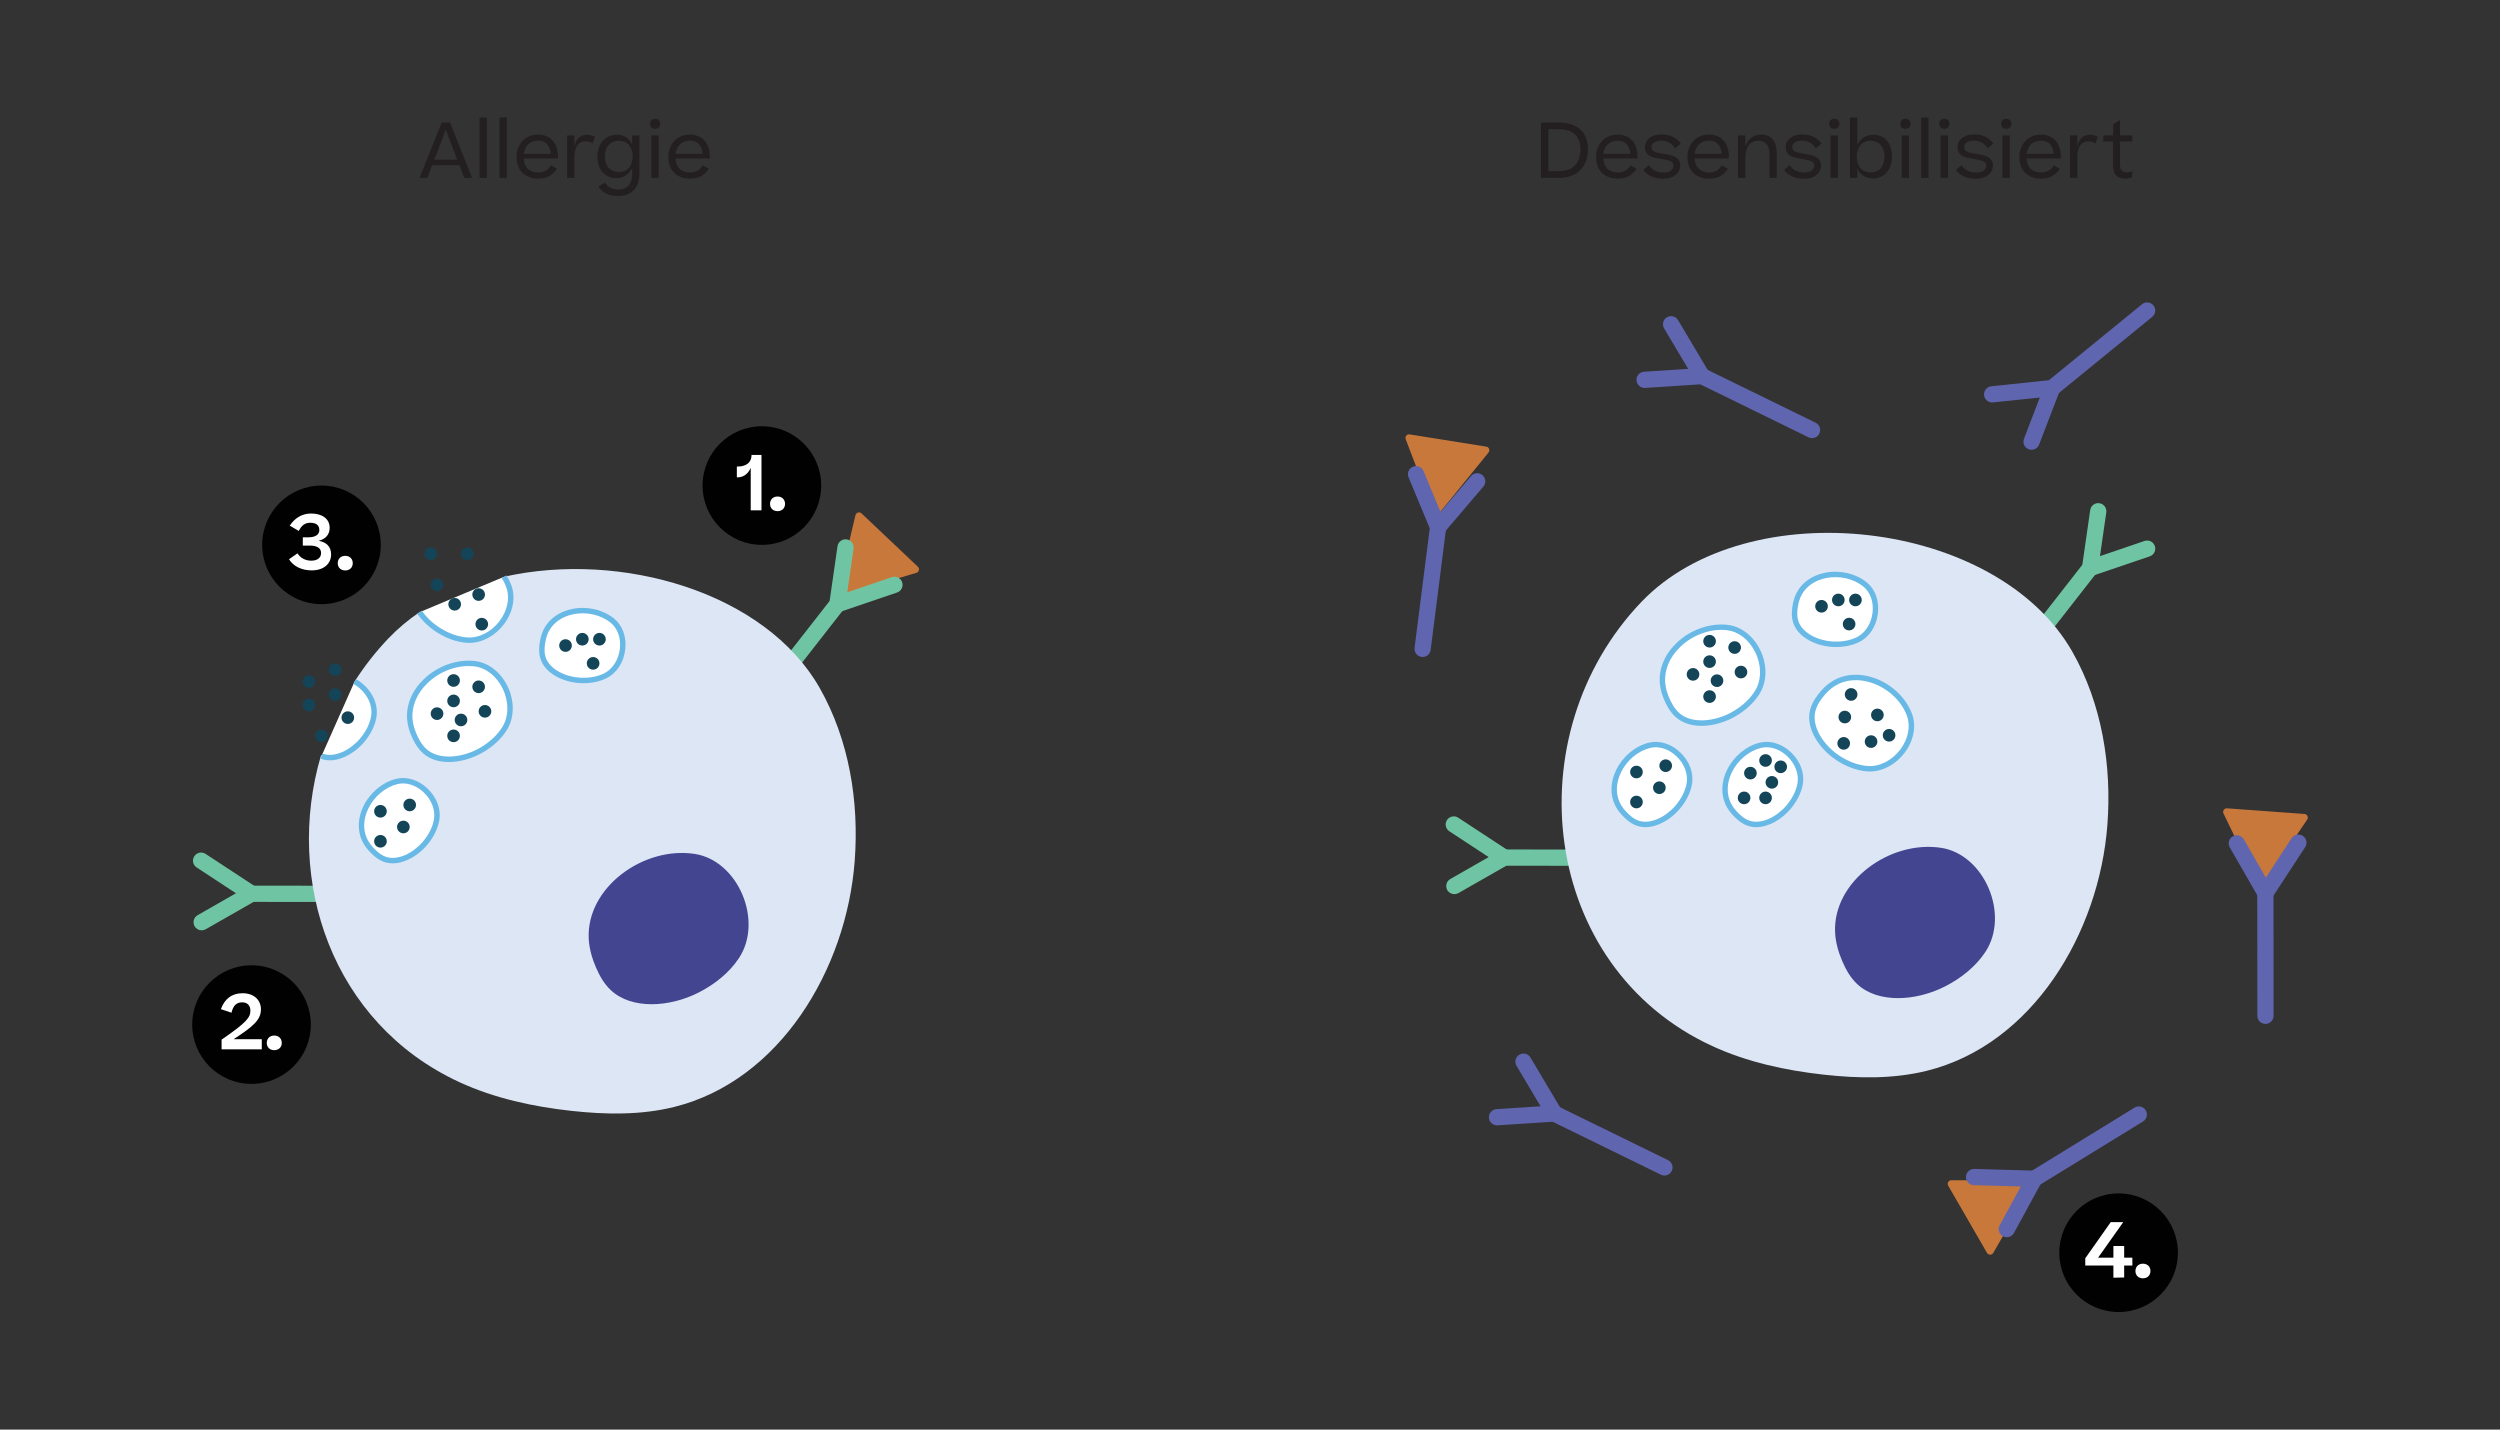 <?xml version="1.0" encoding="UTF-8"?><svg id="Layer_1" xmlns="http://www.w3.org/2000/svg" xmlns:xlink="http://www.w3.org/1999/xlink" viewBox="0 0 461.775 264.057"><rect x="0" y="0" width="461.775" height="264.057" fill="#333333" stroke="none"/><defs><style>.cls-1{fill:#434590;}.cls-2{fill:#fff;}.cls-3{clip-path:url(#clippath-2);}.cls-4{clip-path:url(#clippath-6);}.cls-5{fill:#5f65ae;}.cls-6{fill:#dce6f5;}.cls-7{fill:#144458;}.cls-8{fill:#69b9e7;}.cls-9{clip-path:url(#clippath-7);}.cls-10{clip-path:url(#clippath-1);}.cls-11{clip-path:url(#clippath-4);}.cls-12{fill:#c8783b;}.cls-13{clip-path:url(#clippath);}.cls-14{fill:none;}.cls-15{clip-path:url(#clippath-3);}.cls-16{clip-path:url(#clippath-5);}.cls-17{fill:#231f20;}.cls-18{fill:#010101;}.cls-19{fill:#6fc5a3;}</style><clipPath id="clippath"><rect class="cls-14" x="129.773" y="78.734" width="21.908" height="21.908"/></clipPath><clipPath id="clippath-1"><rect class="cls-14" x="129.773" y="78.733" width="21.908" height="21.908"/></clipPath><clipPath id="clippath-2"><rect class="cls-14" x="35.502" y="178.297" width="21.908" height="21.908"/></clipPath><clipPath id="clippath-3"><rect class="cls-14" x="35.502" y="178.297" width="21.908" height="21.908"/></clipPath><clipPath id="clippath-4"><rect class="cls-14" x="48.427" y="89.688" width="21.908" height="21.908"/></clipPath><clipPath id="clippath-5"><rect class="cls-14" x="48.427" y="89.687" width="21.908" height="21.908"/></clipPath><clipPath id="clippath-6"><rect class="cls-14" x="380.374" y="220.437" width="21.908" height="21.908"/></clipPath><clipPath id="clippath-7"><rect class="cls-14" x="380.374" y="220.436" width="21.908" height="21.908"/></clipPath></defs><path class="cls-12" d="M158.015,95.158l-3.325,13.94c-.12,.502,.349,.945,.843,.798l13.735-4.09c.495-.147,.644-.775,.269-1.129l-10.41-9.85c-.375-.355-.993-.171-1.113,.331Z"/><path class="cls-12" d="M259.648,81.135l5.116,13.387c.184,.482,.821,.584,1.146,.183l9.036-11.124c.325-.401,.095-1.003-.414-1.084l-14.151-2.263c-.51-.081-.916,.419-.732,.901Z"/><path class="cls-12" d="M368.176,231.417l7.166-12.411c.258-.447-.065-1.005-.58-1.005h-14.331c-.516,0-.838,.559-.58,1.005l7.166,12.411c.258,.447,.903,.447,1.161,0Z"/><path class="cls-12" d="M410.704,150.267l6.246,12.898c.225,.464,.868,.511,1.158,.084l8.047-11.858c.29-.427,.009-1.007-.506-1.045l-14.293-1.04c-.515-.037-.877,.496-.652,.961Z"/><g><path class="cls-19" d="M140.726,130.963c-.323,0-.648-.104-.923-.318-.652-.51-.769-1.452-.258-2.105l13.697-17.535,1.453-10.102c.117-.82,.886-1.397,1.698-1.271,.819,.117,1.389,.878,1.271,1.698l-1.51,10.496c-.037,.259-.142,.503-.303,.71l-13.943,17.851c-.295,.378-.736,.576-1.183,.576Z"/><path class="cls-19" d="M154.671,113.113c-.625,0-1.207-.393-1.42-1.017-.267-.784,.152-1.637,.937-1.903l10.544-3.59c.786-.269,1.636,.152,1.903,.937,.267,.784-.152,1.637-.937,1.903l-10.544,3.59c-.16,.055-.323,.08-.483,.08Z"/></g><g><path class="cls-19" d="M37.249,171.843c-.521,0-1.026-.271-1.304-.756-.411-.72-.16-1.636,.559-2.047l9.208-5.258c.228-.13,.457-.22,.746-.197l22.651,.03c.828,.001,1.499,.674,1.498,1.502s-.673,1.498-1.5,1.498h-.002l-22.252-.029-8.861,5.06c-.235,.134-.49,.197-.743,.197Z"/><path class="cls-19" d="M46.455,166.585c-.283,0-.568-.079-.822-.246l-9.311-6.112c-.692-.455-.886-1.385-.431-2.077,.455-.693,1.386-.886,2.077-.431l9.311,6.112c.692,.455,.886,1.385,.431,2.077-.288,.438-.767,.677-1.255,.677Z"/></g><path class="cls-6" d="M84.872,199.892c6.482,2.983,13.553,4.51,20.645,5.293,6.342,.7,12.833,.813,19.025-.725,19.481-4.838,31.816-25.406,33.329-45.421,.83-10.983-1.019-22.333-6.442-31.92-10.053-17.771-36.799-25.426-58.311-20.589,0,0-3.11,7.935-5.297,8.759-3.159,1.19-10.334-2.212-10.334-2.212-2.072,1.404-3.983,2.999-5.695,4.789-2.391,2.5-4.49,5.19-6.296,8.02,0,0,1.201,4.808,.164,7.097-1.043,2.305-6.398,6.645-6.398,6.645-6.719,22.936,1.983,49.365,25.608,60.264Z"/><path class="cls-1" d="M108.741,173.307c.084,1.91,.624,3.726,1.361,5.433,.659,1.526,1.49,2.995,2.711,4.142,3.842,3.61,10.827,3.196,16.234,.447,2.967-1.508,5.674-3.673,7.448-6.364,4.56-6.916-.191-18.008-8.153-19.235-9.501-1.464-20.002,6.203-19.601,15.576Z"/><g><path class="cls-2" d="M75.7,132.861c.099,1.199,.482,2.329,.987,3.384,.451,.944,1.01,1.848,1.805,2.54,2.503,2.178,6.887,1.749,10.221-.111,1.83-1.02,3.48-2.447,4.531-4.183,2.701-4.46-.555-11.322-5.592-11.901-6.011-.691-12.431,4.385-11.952,10.27Z"/><path class="cls-8" d="M82.896,140.754c-1.748,0-3.431-.46-4.731-1.592-.744-.646-1.356-1.505-1.929-2.701-.603-1.261-.941-2.425-1.034-3.56v-.001c-.218-2.673,.873-5.315,3.07-7.44,2.536-2.454,6.151-3.741,9.438-3.367,2.49,.287,4.743,2.023,6.029,4.646,1.32,2.694,1.295,5.764-.066,8.012-1.035,1.71-2.666,3.218-4.716,4.36-1.742,.972-3.949,1.644-6.061,1.644Zm-6.698-7.934c.084,1.011,.391,2.061,.94,3.209,.511,1.068,1.046,1.824,1.683,2.379,2.396,2.085,6.668,1.492,9.649-.171,1.898-1.059,3.401-2.443,4.347-4.005,1.187-1.96,1.196-4.663,.023-7.054-1.135-2.315-3.096-3.845-5.245-4.092-2.999-.348-6.301,.841-8.629,3.092-1.978,1.913-2.961,4.271-2.769,6.642h0Z"/></g><g><path class="cls-2" d="M100.946,116.339c-.444,.828-.671,1.732-.787,2.639-.104,.811-.121,1.64,.108,2.432,.719,2.49,3.777,4.067,6.753,4.26,1.633,.106,3.32-.13,4.746-.823,3.663-1.781,4.435-7.663,1.376-10.179-3.651-3.002-10.015-2.393-12.196,1.672Z"/><path class="cls-8" d="M107.775,126.194c-.26,0-.522-.008-.787-.025-2.88-.188-6.362-1.713-7.201-4.62-.218-.755-.257-1.593-.123-2.634,.141-1.097,.416-2.017,.842-2.812h0c1.007-1.876,2.87-3.168,5.246-3.637,2.733-.542,5.688,.155,7.708,1.815,1.541,1.267,2.299,3.397,2.026,5.699-.284,2.4-1.593,4.387-3.501,5.314-1.218,.593-2.66,.898-4.21,.898Zm-6.389-9.618c-.367,.686-.605,1.492-.73,2.466-.116,.902-.087,1.61,.092,2.229,.674,2.335,3.682,3.729,6.305,3.899,1.669,.107,3.229-.158,4.495-.773,1.576-.767,2.705-2.504,2.945-4.533,.231-1.962-.392-3.761-1.668-4.811-1.795-1.475-4.43-2.092-6.88-1.606-2.077,.41-3.695,1.521-4.559,3.129h0Z"/></g><g><path class="cls-2" d="M67.343,155.112c.398,.851,.986,1.574,1.643,2.21,.587,.569,1.242,1.079,2.012,1.369,2.425,.914,5.519-.591,7.455-2.859,1.062-1.245,1.883-2.738,2.181-4.295,.766-4.001-3.484-8.14-7.33-7.195-4.59,1.128-7.911,6.59-5.961,10.77Z"/><path class="cls-8" d="M72.554,159.467c-.587,0-1.169-.096-1.733-.309-.734-.276-1.428-.746-2.184-1.478-.794-.769-1.365-1.54-1.748-2.357v-.001c-.9-1.929-.819-4.193,.227-6.378,1.205-2.515,3.53-4.465,6.068-5.088,1.934-.478,4.098,.192,5.779,1.789,1.752,1.664,2.561,3.901,2.162,5.985-.298,1.554-1.091,3.118-2.293,4.525-1.5,1.758-3.92,3.311-6.278,3.311Zm-4.759-4.567c.33,.705,.833,1.38,1.537,2.062,.654,.634,1.239,1.034,1.841,1.261,2.275,.858,5.192-.717,6.899-2.716,1.089-1.276,1.805-2.681,2.07-4.064,.33-1.721-.387-3.665-1.869-5.072-1.434-1.36-3.249-1.936-4.852-1.543-2.255,.554-4.326,2.297-5.404,4.549-.915,1.909-.994,3.871-.223,5.523h0Z"/></g><g><path class="cls-2" d="M59.381,139.663c2.425,.914,5.519-.591,7.455-2.859,1.062-1.245,1.883-2.738,2.181-4.295,.508-2.655-1.193-5.371-3.518-6.622"/><path class="cls-8" d="M60.937,140.439c-.587,0-1.169-.096-1.733-.309l.354-.936c2.273,.858,5.192-.717,6.898-2.716,1.09-1.277,1.806-2.683,2.07-4.063,.493-2.578-1.269-5.015-3.265-6.088l.475-.881c2.316,1.246,4.355,4.104,3.772,7.156-.297,1.552-1.09,3.116-2.293,4.525-1.5,1.758-3.92,3.311-6.278,3.311Z"/></g><g><path class="cls-2" d="M77.492,113.083c.833,1.197,1.945,2.277,3.183,3.105,1.673,1.119,3.615,1.907,5.559,2.047,4.997,.361,9.443-5.425,7.736-9.988-.225-.601-.512-1.175-.851-1.717"/><path class="cls-8" d="M86.662,118.751c-.154,0-.31-.006-.464-.017-1.919-.139-3.925-.876-5.802-2.131-1.303-.872-2.449-1.991-3.314-3.236l.82-.57c.796,1.144,1.851,2.172,3.051,2.975,1.732,1.159,3.571,1.839,5.317,1.965,2.187,.169,4.498-1.013,6.027-3.057,1.479-1.978,1.93-4.317,1.203-6.258-.208-.557-.479-1.104-.806-1.627l.848-.529c.362,.579,.663,1.187,.896,1.807,.846,2.261,.345,4.955-1.34,7.206-1.626,2.173-4.056,3.473-6.437,3.473Z"/></g><circle class="cls-7" cx="107.562" cy="118.072" r="1.167"/><circle class="cls-7" cx="70.274" cy="149.851" r="1.167"/><circle class="cls-7" cx="74.508" cy="152.752" r="1.167"/><circle class="cls-7" cx="85.151" cy="132.984" r="1.167"/><circle class="cls-7" cx="61.91" cy="128.297" r="1.167"/><circle class="cls-7" cx="61.91" cy="123.695" r="1.167"/><circle class="cls-7" cx="57.063" cy="125.887" r="1.167"/><circle class="cls-7" cx="80.724" cy="131.817" r="1.167"/><circle class="cls-7" cx="83.78" cy="125.694" r="1.167"/><circle class="cls-7" cx="109.555" cy="122.528" r="1.167"/><circle class="cls-7" cx="83.78" cy="135.92" r="1.167"/><circle class="cls-7" cx="59.381" cy="135.92" r="1.167"/><circle class="cls-7" cx="88.989" cy="115.29" r="1.167"/><circle class="cls-7" cx="83.78" cy="129.464" r="1.167"/><circle class="cls-7" cx="88.411" cy="109.818" r="1.167"/><circle class="cls-7" cx="110.722" cy="118.072" r="1.167"/><circle class="cls-7" cx="70.274" cy="155.394" r="1.167"/><circle class="cls-7" cx="104.459" cy="119.239" r="1.167"/><circle class="cls-7" cx="75.675" cy="148.684" r="1.167"/><circle class="cls-7" cx="89.578" cy="131.389" r="1.167"/><circle class="cls-7" cx="57.063" cy="130.222" r="1.167"/><circle class="cls-7" cx="64.244" cy="132.556" r="1.167"/><circle class="cls-7" cx="80.724" cy="108.023" r="1.167"/><circle class="cls-7" cx="83.984" cy="111.613" r="1.167"/><circle class="cls-7" cx="88.411" cy="126.861" r="1.167"/><circle class="cls-7" cx="79.557" cy="102.284" r="1.167"/><circle class="cls-7" cx="86.318" cy="102.284" r="1.167"/><g><path class="cls-19" d="M372.111,124.283c-.323,0-.648-.104-.922-.317-.653-.511-.77-1.453-.26-2.105l13.698-17.537,1.454-10.102c.117-.82,.876-1.396,1.698-1.271,.819,.118,1.389,.878,1.271,1.698l-1.511,10.496c-.037,.259-.142,.503-.302,.709l-13.943,17.852c-.296,.379-.737,.577-1.184,.577Z"/><path class="cls-19" d="M386.055,106.431c-.625,0-1.207-.393-1.42-1.017-.267-.784,.152-1.637,.937-1.903l10.544-3.59c.782-.269,1.636,.152,1.903,.937,.267,.784-.152,1.637-.937,1.903l-10.544,3.59c-.16,.055-.323,.08-.483,.08Z"/></g><g><path class="cls-5" d="M375.25,83.078c-.179,0-.36-.031-.537-.1-.773-.297-1.16-1.164-.863-1.938l3.798-9.9c.094-.244,.25-.46,.452-.625l17.552-14.318c.642-.525,1.587-.428,2.11,.214s.428,1.587-.214,2.11l-17.242,14.066-3.655,9.527c-.229,.597-.798,.963-1.4,.963Z"/><path class="cls-5" d="M367.968,74.342c-.758,0-1.409-.572-1.49-1.343-.086-.824,.512-1.562,1.335-1.649l11.077-1.165c.829-.066,1.562,.512,1.649,1.335,.086,.824-.512,1.562-1.335,1.649l-11.077,1.165c-.054,.005-.106,.008-.159,.008Z"/></g><g><path class="cls-5" d="M418.455,189.126c-.828,0-1.499-.671-1.5-1.499l-.015-22.252-5.077-8.853c-.412-.719-.164-1.635,.555-2.047,.717-.413,1.634-.165,2.047,.555l5.276,9.198c.131,.227,.199,.483,.199,.745l.015,22.651c.001,.828-.671,1.5-1.499,1.501h-.001Z"/><path class="cls-5" d="M418.439,166.474c-.282,0-.566-.079-.819-.244-.693-.453-.889-1.383-.436-2.076l6.094-9.323c.454-.694,1.386-.887,2.076-.436,.693,.453,.889,1.383,.436,2.076l-6.094,9.323c-.288,.44-.768,.68-1.257,.68Z"/></g><g><path class="cls-5" d="M307.438,217.132c-.222,0-.446-.049-.658-.152l-19.987-9.781-10.183,.664c-.811,.048-1.54-.573-1.595-1.399-.054-.827,.573-1.541,1.399-1.595l10.581-.689c.26-.02,.522,.034,.757,.149l20.346,9.956c.744,.364,1.053,1.263,.688,2.007-.261,.532-.794,.841-1.349,.841Z"/><path class="cls-5" d="M287.094,207.176c-.512,0-1.01-.262-1.29-.733l-5.689-9.575c-.424-.713-.189-1.633,.522-2.056,.713-.424,1.633-.189,2.056,.522l5.689,9.575c.424,.713,.189,1.633-.522,2.056-.24,.144-.505,.211-.766,.211Z"/></g><g><path class="cls-5" d="M370.675,228.534c-.243,0-.489-.059-.718-.184-.728-.396-.995-1.308-.598-2.035l5.081-9.308c.125-.229,.309-.423,.531-.56l19.299-11.857c.706-.432,1.63-.213,2.063,.493s.213,1.63-.493,2.063l-18.959,11.648-4.89,8.957c-.272,.499-.787,.781-1.317,.781Z"/><path class="cls-5" d="M375.758,219.226c-.015,0-.029,0-.044-.001l-11.134-.317c-.828-.023-1.48-.714-1.456-1.542,.023-.828,.743-1.501,1.542-1.456l11.134,.317c.828,.023,1.48,.714,1.456,1.542-.022,.813-.689,1.457-1.498,1.457Z"/></g><g><path class="cls-5" d="M334.702,80.924c-.222,0-.446-.049-.658-.152l-19.987-9.781-10.184,.664c-.819,.036-1.541-.572-1.595-1.399s.573-1.541,1.399-1.595l10.582-.689c.256-.018,.522,.034,.757,.149l20.346,9.956c.744,.364,1.053,1.263,.688,2.007-.261,.532-.794,.841-1.349,.841Z"/><path class="cls-5" d="M314.358,70.968c-.512,0-1.01-.262-1.29-.733l-5.69-9.575c-.424-.713-.189-1.633,.522-2.056,.712-.425,1.634-.189,2.056,.522l5.69,9.575c.424,.713,.189,1.633-.522,2.056-.24,.144-.505,.211-.766,.211Z"/></g><g><path class="cls-5" d="M262.774,121.352c-.063,0-.127-.004-.19-.012-.822-.104-1.404-.855-1.3-1.678l2.804-22.074-3.916-9.424c-.318-.765,.044-1.643,.81-1.96,.765-.318,1.643,.045,1.96,.81l4.069,9.792c.101,.241,.137,.505,.104,.764l-2.854,22.471c-.097,.758-.742,1.312-1.486,1.312Z"/><path class="cls-5" d="M265.625,98.881c-.344,0-.689-.118-.972-.358-.631-.537-.706-1.484-.169-2.114l7.226-8.477c.538-.631,1.484-.706,2.114-.169,.631,.537,.706,1.484,.169,2.114l-7.226,8.477c-.297,.349-.718,.527-1.143,.527Z"/></g><g><path class="cls-19" d="M268.634,165.162c-.521,0-1.026-.271-1.304-.756-.411-.72-.16-1.636,.559-2.047l9.209-5.258c.227-.129,.483-.197,.744-.197h.002l22.65,.031c.828,.001,1.499,.674,1.498,1.502s-.673,1.498-1.5,1.498h-.002l-22.251-.03-8.862,5.06c-.235,.134-.49,.197-.743,.197Z"/><path class="cls-19" d="M277.841,159.904c-.283,0-.568-.079-.822-.246l-9.312-6.112c-.692-.454-.886-1.385-.431-2.077,.455-.693,1.386-.886,2.077-.431l9.312,6.112c.692,.454,.886,1.385,.431,2.077-.288,.438-.767,.677-1.255,.677Z"/></g><path class="cls-6" d="M316.257,193.211c6.482,2.983,13.553,4.51,20.645,5.293,6.342,.7,12.833,.813,19.025-.725,19.481-4.838,31.816-25.406,33.329-45.421,.83-10.983-1.019-22.333-6.442-31.92-13.936-24.637-59.956-29.83-79.636-9.253-23.483,24.554-18.72,67.356,13.078,82.026Z"/><g><path class="cls-2" d="M307.085,126.18c.099,1.199,.482,2.329,.987,3.384,.451,.944,1.01,1.848,1.805,2.54,2.503,2.178,6.887,1.749,10.221-.111,1.83-1.02,3.48-2.447,4.531-4.183,2.701-4.46-.555-11.322-5.592-11.901-6.011-.691-12.431,4.385-11.952,10.27Z"/><path class="cls-8" d="M314.281,134.073c-1.748,0-3.431-.46-4.731-1.592-.745-.647-1.357-1.506-1.929-2.701-.603-1.262-.94-2.426-1.033-3.56v-.001c-.218-2.673,.873-5.315,3.07-7.44,2.538-2.454,6.153-3.735,9.438-3.366,2.488,.286,4.742,2.022,6.027,4.644,1.321,2.694,1.296,5.765-.065,8.013-1.035,1.711-2.665,3.219-4.715,4.36-1.742,.972-3.949,1.644-6.062,1.644Zm-6.697-7.934c.083,1.01,.391,2.06,.939,3.209,.51,1.068,1.045,1.823,1.683,2.379,2.396,2.084,6.669,1.489,9.65-.171,1.897-1.058,3.4-2.442,4.346-4.005,1.187-1.96,1.196-4.663,.023-7.055-1.135-2.314-3.096-3.843-5.244-4.09-2.992-.348-6.3,.84-8.628,3.091-1.979,1.913-2.962,4.271-2.77,6.642h0Z"/></g><g><path class="cls-2" d="M332.332,109.658c-.444,.828-.671,1.732-.787,2.639-.104,.811-.121,1.64,.108,2.432,.719,2.49,3.777,4.067,6.753,4.26,1.633,.106,3.32-.13,4.746-.823,3.663-1.781,4.435-7.663,1.376-10.179-3.651-3.002-10.015-2.393-12.196,1.672Z"/><path class="cls-8" d="M339.156,119.513c-.258,0-.519-.009-.782-.025-2.88-.188-6.361-1.713-7.202-4.621-.218-.755-.257-1.593-.123-2.634,.141-1.094,.416-2.014,.842-2.811l.001-.001c1.006-1.875,2.868-3.167,5.244-3.637,2.735-.541,5.689,.155,7.709,1.814,1.541,1.268,2.299,3.398,2.026,5.701-.284,2.4-1.593,4.387-3.501,5.314-1.218,.592-2.662,.898-4.214,.898Zm-6.383-9.62h0c-.368,.688-.608,1.495-.732,2.467-.116,.902-.087,1.61,.092,2.229,.675,2.336,3.684,3.73,6.306,3.9,1.672,.106,3.229-.158,4.494-.774,1.576-.766,2.705-2.503,2.945-4.533,.231-1.962-.392-3.761-1.668-4.811-1.795-1.474-4.425-2.091-6.881-1.605-2.076,.41-3.694,1.521-4.556,3.127Z"/></g><g><path class="cls-2" d="M298.728,148.431c.398,.851,.986,1.574,1.643,2.21,.587,.569,1.242,1.079,2.012,1.369,2.425,.914,5.519-.591,7.455-2.859,1.062-1.245,1.883-2.738,2.181-4.295,.766-4.001-3.484-8.14-7.33-7.195-4.59,1.128-7.911,6.59-5.961,10.77Z"/><path class="cls-8" d="M303.937,152.787c-.586,0-1.168-.096-1.731-.309-.733-.277-1.428-.747-2.184-1.478-.794-.771-1.366-1.542-1.748-2.358v-.001c-.899-1.928-.819-4.192,.227-6.376,1.204-2.516,3.53-4.466,6.069-5.09,1.934-.476,4.097,.193,5.778,1.79,1.753,1.664,2.561,3.901,2.162,5.984-.297,1.551-1.09,3.116-2.293,4.525-1.501,1.758-3.921,3.312-6.28,3.312Zm-4.757-4.568c.329,.705,.833,1.38,1.538,2.064,.653,.632,1.238,1.032,1.841,1.26,2.274,.857,5.191-.719,6.898-2.717,1.09-1.277,1.807-2.683,2.07-4.063,.329-1.722-.387-3.665-1.868-5.072-1.434-1.361-3.248-1.934-4.852-1.544-2.256,.555-4.327,2.298-5.406,4.551-.914,1.908-.992,3.869-.222,5.521h0Z"/></g><g><path class="cls-2" d="M319.198,148.431c.398,.851,.986,1.574,1.643,2.21,.587,.569,1.242,1.079,2.012,1.369,2.425,.914,5.519-.591,7.455-2.859,1.062-1.245,1.883-2.738,2.181-4.295,.766-4.001-3.484-8.14-7.33-7.195-4.59,1.128-7.911,6.59-5.961,10.77Z"/><path class="cls-8" d="M324.409,152.787c-.587,0-1.169-.096-1.732-.309-.735-.278-1.43-.747-2.184-1.478-.794-.771-1.366-1.542-1.748-2.358v-.001c-.899-1.928-.819-4.192,.227-6.376,1.204-2.516,3.53-4.466,6.069-5.09,1.938-.476,4.098,.193,5.778,1.79,1.753,1.664,2.561,3.901,2.162,5.984-.298,1.553-1.091,3.117-2.293,4.525-1.501,1.758-3.921,3.312-6.279,3.312Zm-4.758-4.568c.329,.705,.833,1.38,1.538,2.064,.651,.631,1.237,1.032,1.841,1.26,2.273,.857,5.191-.718,6.898-2.717,1.089-1.276,1.805-2.682,2.07-4.064,.329-1.721-.387-3.664-1.868-5.071-1.435-1.361-3.252-1.934-4.852-1.544-2.256,.555-4.327,2.298-5.406,4.551-.914,1.908-.992,3.869-.222,5.521h0Z"/></g><g><path class="cls-2" d="M338.674,126.265c-.983,.609-1.781,1.431-2.464,2.324-.61,.799-1.139,1.672-1.383,2.655-.768,3.094,1.515,6.656,4.564,8.695,1.673,1.119,3.615,1.907,5.559,2.047,4.997,.361,9.443-5.425,7.736-9.988-2.037-5.444-9.186-8.717-14.012-5.734Z"/><path class="cls-8" d="M345.378,142.502c-.155,0-.31-.006-.464-.017-1.918-.139-3.924-.876-5.802-2.13-2.917-1.952-5.654-5.674-4.771-9.231,.229-.924,.696-1.825,1.471-2.839,.816-1.068,1.666-1.868,2.598-2.445l.001-.001c2.198-1.358,4.942-1.58,7.725-.628,3.214,1.099,5.903,3.633,7.019,6.613,.846,2.261,.345,4.954-1.34,7.205-1.625,2.172-4.056,3.473-6.437,3.473Zm-6.441-15.812c-.826,.512-1.588,1.231-2.329,2.202-.688,.9-1.1,1.687-1.295,2.472-.733,2.952,1.636,6.34,4.356,8.159,1.732,1.159,3.571,1.838,5.317,1.964,2.158,.167,4.497-1.013,6.027-3.057,1.479-1.978,1.93-4.316,1.203-6.257-1.013-2.706-3.467-5.012-6.404-6.017-2.497-.856-4.938-.667-6.876,.533h0Z"/></g><path class="cls-1" d="M338.959,172.181c.084,1.91,.624,3.726,1.361,5.433,.659,1.526,1.49,2.995,2.711,4.142,3.842,3.61,10.827,3.196,16.234,.447,2.967-1.508,5.674-3.673,7.448-6.364,4.56-6.916-.191-18.008-8.153-19.235-9.501-1.464-20.002,6.203-19.601,15.576Z"/><circle class="cls-7" cx="339.558" cy="110.819" r="1.167"/><circle class="cls-7" cx="302.27" cy="142.598" r="1.167"/><circle class="cls-7" cx="306.503" cy="145.498" r="1.167"/><circle class="cls-7" cx="317.147" cy="125.73" r="1.167"/><circle class="cls-7" cx="345.605" cy="136.98" r="1.167"/><circle class="cls-7" cx="340.551" cy="137.308" r="1.167"/><circle class="cls-7" cx="348.934" cy="135.812" r="1.167"/><circle class="cls-7" cx="312.72" cy="124.563" r="1.167"/><circle class="cls-7" cx="315.776" cy="118.441" r="1.167"/><circle class="cls-7" cx="341.551" cy="115.274" r="1.167"/><circle class="cls-7" cx="315.776" cy="128.667" r="1.167"/><circle class="cls-7" cx="341.921" cy="128.272" r="1.167"/><circle class="cls-7" cx="326.116" cy="140.47" r="1.167"/><circle class="cls-7" cx="315.776" cy="122.21" r="1.167"/><circle class="cls-7" cx="327.283" cy="144.506" r="1.167"/><circle class="cls-7" cx="342.718" cy="110.819" r="1.167"/><circle class="cls-7" cx="302.27" cy="148.14" r="1.167"/><circle class="cls-7" cx="336.454" cy="111.986" r="1.167"/><circle class="cls-7" cx="307.671" cy="141.431" r="1.167"/><circle class="cls-7" cx="321.573" cy="124.135" r="1.167"/><circle class="cls-7" cx="346.772" cy="132.055" r="1.167"/><circle class="cls-7" cx="340.754" cy="132.446" r="1.167"/><circle class="cls-7" cx="322.152" cy="147.376" r="1.167"/><circle class="cls-7" cx="326.116" cy="147.376" r="1.167"/><circle class="cls-7" cx="320.406" cy="119.608" r="1.167"/><circle class="cls-7" cx="323.319" cy="142.804" r="1.167"/><circle class="cls-7" cx="328.913" cy="141.637" r="1.167"/><g id="Number_Point_Science"><g class="cls-13"><g class="cls-10"><path class="cls-18" d="M151.681,89.688c0,6.05-4.904,10.954-10.954,10.954-6.049,0-10.954-4.904-10.954-10.954s4.905-10.954,10.954-10.954c6.05,0,10.954,4.904,10.954,10.954"/></g><g><path class="cls-2" d="M140.653,84.036v10.226h-1.988v-7.858c-.435,1.051-1.289,1.765-2.409,1.765h-.154v-1.989h.069c1.751,0,2.634-.798,2.647-2.143h1.835Z"/><path class="cls-2" d="M142.233,93.071c0-.799,.561-1.359,1.387-1.359s1.387,.561,1.387,1.359c0,.798-.561,1.345-1.387,1.345s-1.387-.547-1.387-1.345Z"/></g></g></g><g id="Number_Point_Science-2"><g class="cls-3"><g class="cls-15"><path class="cls-18" d="M57.41,189.251c0,6.05-4.904,10.954-10.954,10.954-6.049,0-10.954-4.904-10.954-10.954s4.905-10.954,10.954-10.954c6.05,0,10.954,4.904,10.954,10.954"/></g><g><path class="cls-2" d="M48.198,186.428c0,1.989-1.484,3.194-5.043,5.52h5.197v1.877h-7.424v-1.793c4.65-3.194,5.322-4.104,5.322-5.352,0-.952-.561-1.54-1.514-1.54-1.008,0-1.68,.574-1.975,1.919l-1.961-.658c.658-1.835,1.975-2.942,3.979-2.942,2.256,0,3.418,1.359,3.418,2.97Z"/><path class="cls-2" d="M49.272,192.634c0-.799,.561-1.359,1.387-1.359s1.387,.561,1.387,1.359c0,.798-.561,1.345-1.387,1.345s-1.387-.547-1.387-1.345Z"/></g></g></g><g id="Number_Point_Science-3"><g class="cls-11"><g class="cls-16"><path class="cls-18" d="M70.335,100.641c0,6.05-4.904,10.954-10.954,10.954-6.049,0-10.954-4.904-10.954-10.954s4.905-10.954,10.954-10.954c6.05,0,10.954,4.904,10.954,10.954"/></g><g><path class="cls-2" d="M54.951,102.204c.505,.826,1.415,1.358,2.536,1.358,1.19,0,1.82-.574,1.82-1.415,0-.91-.729-1.373-2.129-1.373h-1.247v-1.526h1.051c1.177,0,2.003-.448,2.003-1.331,0-.896-.588-1.358-1.652-1.358-.967,0-1.625,.448-2.144,1.513l-1.667-.98c.883-1.358,2.241-2.241,3.908-2.241,2.045,0,3.46,.938,3.46,2.647,0,1.289-.799,2.088-2.031,2.381,1.457,.295,2.298,1.079,2.298,2.535,0,1.64-1.261,2.942-3.586,2.942-1.85,0-3.391-.757-4.188-2.06l1.568-1.092Z"/><path class="cls-2" d="M62.384,104.024c0-.799,.561-1.358,1.387-1.358s1.387,.56,1.387,1.358-.561,1.346-1.387,1.346-1.387-.547-1.387-1.346Z"/></g></g></g><g id="Number_Point_Science-4"><g class="cls-4"><g class="cls-9"><path class="cls-18" d="M402.281,231.39c0,6.05-4.904,10.954-10.954,10.954-6.049,0-10.954-4.904-10.954-10.954s4.905-10.954,10.954-10.954c6.05,0,10.954,4.904,10.954,10.954"/></g><g><path class="cls-2" d="M392.355,230.151v2.157h1.513v1.442h-1.513v2.213l-1.989,.042v-2.255h-5.197v-1.331l4.707-6.682h2.283v.042l-4.622,6.528h2.829v-2.157h1.989Z"/><path class="cls-2" d="M394.437,234.773c0-.799,.561-1.358,1.387-1.358s1.387,.56,1.387,1.358-.561,1.345-1.387,1.345-1.387-.546-1.387-1.345Z"/></g></g></g><g><path class="cls-17" d="M77.503,32.856l4.076-10.226h1.541l4.076,10.226h-1.443l-.896-2.339h-5.028l-.896,2.339h-1.429Zm4.356-7.62l-1.639,4.272h4.244l-1.653-4.286-.477-1.373-.476,1.387Z"/><path class="cls-17" d="M89.935,21.706v11.15h-1.358v-11.15h1.358Z"/><path class="cls-17" d="M93.619,21.706v11.15h-1.359v-11.15h1.359Z"/><path class="cls-17" d="M102.889,31.175c-.308,.49-.742,.91-1.303,1.274-.546,.364-1.274,.546-2.157,.546-2.689,0-4.02-1.751-4.02-4.006,0-2.241,1.498-4.132,3.978-4.132,2.438,0,3.67,1.793,3.67,4.006v.42h-6.331c.112,1.569,1.009,2.578,2.689,2.578,1.177,0,1.877-.532,2.339-1.331l1.135,.645Zm-6.136-2.76h4.974c-.07-1.415-.827-2.438-2.34-2.438-1.526,0-2.465,.98-2.634,2.438Z"/><path class="cls-17" d="M109.888,25.278l-.435,1.219c-.392-.267-.84-.393-1.4-.393-1.079,0-1.947,.911-1.947,2.886v3.866h-1.358v-7.845h1.345v2.004c.35-1.457,1.135-2.115,2.312-2.115,.63,0,1.134,.154,1.484,.378Z"/><path class="cls-17" d="M110.347,28.934c0-2.647,1.737-4.049,3.601-4.049,1.358,0,2.325,.673,2.815,1.85v-1.724h1.345v6.977c0,2.857-1.541,4.216-3.992,4.216-1.681,0-2.844-.63-3.586-1.751l1.219-.729c.546,.841,1.274,1.289,2.451,1.289,1.569,0,2.563-.883,2.563-2.97v-1.022c-.561,1.19-1.639,1.877-2.914,1.877-1.862,0-3.502-1.316-3.502-3.964Zm6.514-.015c0-1.639-.812-2.913-2.577-2.913-1.526,0-2.549,1.12-2.549,2.913,0,1.835,1.05,2.844,2.577,2.844,1.736,0,2.549-1.261,2.549-2.844Z"/><path class="cls-17" d="M121.016,21.93c.574,0,.938,.392,.938,.938,0,.546-.364,.925-.938,.925-.603,0-.938-.379-.938-.925,0-.547,.336-.938,.938-.938Zm.658,3.081v7.845h-1.358v-7.845h1.358Z"/><path class="cls-17" d="M130.931,31.175c-.309,.49-.742,.91-1.303,1.274-.546,.364-1.274,.546-2.157,.546-2.689,0-4.021-1.751-4.021-4.006,0-2.241,1.499-4.132,3.979-4.132,2.438,0,3.67,1.793,3.67,4.006v.42h-6.331c.112,1.569,1.009,2.578,2.689,2.578,1.177,0,1.877-.532,2.339-1.331l1.135,.645Zm-6.135-2.76h4.973c-.07-1.415-.827-2.438-2.34-2.438-1.526,0-2.465,.98-2.633,2.438Z"/></g><g><path class="cls-17" d="M284.636,32.856v-10.226h3.194c3.529,0,5.477,1.751,5.477,4.986,0,3.04-1.835,5.239-5.351,5.239h-3.32Zm1.359-8.993v7.746h1.946c2.689,0,3.979-1.597,3.979-3.992,0-2.507-1.373-3.754-4.104-3.754h-1.82Z"/><path class="cls-17" d="M302.295,31.175c-.308,.49-.742,.91-1.303,1.274-.546,.364-1.274,.546-2.157,.546-2.689,0-4.02-1.751-4.02-4.006,0-2.241,1.498-4.132,3.978-4.132,2.438,0,3.67,1.793,3.67,4.006v.42h-6.331c.112,1.569,1.009,2.578,2.689,2.578,1.177,0,1.877-.532,2.339-1.331l1.135,.645Zm-6.136-2.76h4.974c-.07-1.415-.827-2.438-2.34-2.438-1.526,0-2.465,.98-2.634,2.438Z"/><path class="cls-17" d="M304.545,30.489c.63,.896,1.484,1.387,2.759,1.387,.645,0,1.107-.14,1.387-.406,.28-.28,.421-.574,.421-.896,0-.448-.252-.742-.757-.883-.49-.153-1.148-.28-1.947-.406-1.666-.237-2.577-.784-2.577-2.073,0-.686,.267-1.246,.812-1.694,.546-.462,1.289-.687,2.228-.687,1.625,0,2.731,.561,3.586,1.681l-1.051,.883c-.631-.952-1.429-1.415-2.592-1.415-1.232,0-1.765,.561-1.765,1.232,0,.785,.784,.995,2.297,1.219,1.724,.267,3.012,.631,3.012,2.144,0,1.316-1.106,2.438-3.081,2.438-1.808,0-2.998-.616-3.74-1.611l1.009-.91Z"/><path class="cls-17" d="M319.165,31.175c-.309,.49-.742,.91-1.303,1.274-.546,.364-1.274,.546-2.157,.546-2.689,0-4.021-1.751-4.021-4.006,0-2.241,1.499-4.132,3.979-4.132,2.438,0,3.67,1.793,3.67,4.006v.42h-6.331c.112,1.569,1.009,2.578,2.689,2.578,1.177,0,1.877-.532,2.339-1.331l1.135,.645Zm-6.135-2.76h4.973c-.07-1.415-.827-2.438-2.34-2.438-1.526,0-2.465,.98-2.633,2.438Z"/><path class="cls-17" d="M321.023,32.856v-7.845h1.345v2.018c.519-1.415,1.555-2.171,2.913-2.171,.967,0,1.682,.308,2.172,.924,.49,.617,.728,1.415,.728,2.382v4.692h-1.345v-4.385c0-1.456-.56-2.479-2.087-2.479-1.4,0-2.367,1.092-2.367,3.096v3.768h-1.358Z"/><path class="cls-17" d="M330.543,30.489c.63,.896,1.484,1.387,2.759,1.387,.645,0,1.107-.14,1.387-.406,.28-.28,.421-.574,.421-.896,0-.448-.252-.742-.757-.883-.49-.153-1.148-.28-1.947-.406-1.666-.237-2.577-.784-2.577-2.073,0-.686,.267-1.246,.812-1.694,.546-.462,1.289-.687,2.228-.687,1.625,0,2.731,.561,3.586,1.681l-1.051,.883c-.631-.952-1.429-1.415-2.592-1.415-1.232,0-1.765,.561-1.765,1.232,0,.785,.784,.995,2.297,1.219,1.724,.267,3.012,.631,3.012,2.144,0,1.316-1.106,2.438-3.081,2.438-1.808,0-2.998-.616-3.74-1.611l1.009-.91Z"/><path class="cls-17" d="M338.817,21.93c.574,0,.938,.392,.938,.938,0,.546-.364,.925-.938,.925-.603,0-.938-.379-.938-.925,0-.547,.336-.938,.938-.938Zm.658,3.081v7.845h-1.359v-7.845h1.359Z"/><path class="cls-17" d="M345.945,32.968c-1.358,0-2.381-.715-2.886-1.85v1.737h-1.358v-11.15h1.358v5.085c.575-1.246,1.695-1.905,2.97-1.905,1.835,0,3.433,1.289,3.433,3.992,0,2.634-1.598,4.091-3.517,4.091Zm2.13-4.062c0-1.863-1.023-2.899-2.536-2.899-1.709,0-2.591,1.316-2.591,2.928,0,1.639,.854,2.899,2.647,2.899,1.555,0,2.479-1.135,2.479-2.928Z"/><path class="cls-17" d="M351.964,21.93c.574,0,.938,.392,.938,.938,0,.546-.364,.925-.938,.925-.603,0-.938-.379-.938-.925,0-.547,.336-.938,.938-.938Zm.658,3.081v7.845h-1.359v-7.845h1.359Z"/><path class="cls-17" d="M356.206,21.706v11.15h-1.359v-11.15h1.359Z"/><path class="cls-17" d="M359.145,21.93c.574,0,.938,.392,.938,.938,0,.546-.364,.925-.938,.925-.603,0-.938-.379-.938-.925,0-.547,.336-.938,.938-.938Zm.658,3.081v7.845h-1.359v-7.845h1.359Z"/><path class="cls-17" d="M362.295,30.489c.63,.896,1.484,1.387,2.759,1.387,.645,0,1.107-.14,1.387-.406,.28-.28,.421-.574,.421-.896,0-.448-.252-.742-.757-.883-.49-.153-1.148-.28-1.947-.406-1.666-.237-2.577-.784-2.577-2.073,0-.686,.267-1.246,.812-1.694,.546-.462,1.289-.687,2.228-.687,1.625,0,2.731,.561,3.586,1.681l-1.051,.883c-.631-.952-1.429-1.415-2.592-1.415-1.232,0-1.765,.561-1.765,1.232,0,.785,.784,.995,2.297,1.219,1.724,.267,3.012,.631,3.012,2.144,0,1.316-1.106,2.438-3.081,2.438-1.808,0-2.998-.616-3.74-1.611l1.009-.91Z"/><path class="cls-17" d="M370.57,21.93c.574,0,.938,.392,.938,.938,0,.546-.364,.925-.938,.925-.603,0-.938-.379-.938-.925,0-.547,.336-.938,.938-.938Zm.658,3.081v7.845h-1.358v-7.845h1.358Z"/><path class="cls-17" d="M380.485,31.175c-.309,.49-.742,.91-1.303,1.274-.546,.364-1.274,.546-2.157,.546-2.689,0-4.021-1.751-4.021-4.006,0-2.241,1.499-4.132,3.979-4.132,2.438,0,3.67,1.793,3.67,4.006v.42h-6.331c.112,1.569,1.009,2.578,2.689,2.578,1.177,0,1.877-.532,2.339-1.331l1.135,.645Zm-6.135-2.76h4.973c-.07-1.415-.827-2.438-2.34-2.438-1.526,0-2.465,.98-2.633,2.438Z"/><path class="cls-17" d="M387.484,25.278l-.435,1.219c-.392-.267-.84-.393-1.4-.393-1.079,0-1.947,.911-1.947,2.886v3.866h-1.358v-7.845h1.345v2.004c.35-1.457,1.135-2.115,2.312-2.115,.63,0,1.134,.154,1.484,.378Z"/><path class="cls-17" d="M393.853,32.73c-.351,.168-.799,.266-1.317,.266-1.582,0-2.24-.84-2.24-2.535v-4.328h-1.793v-1.121h1.807v-2.072l1.274-.771v2.843h2.27v1.121h-2.27v4.174c0,1.135,.42,1.527,1.247,1.527,.406,0,.687-.084,1.022-.21v1.106Z"/></g></svg>